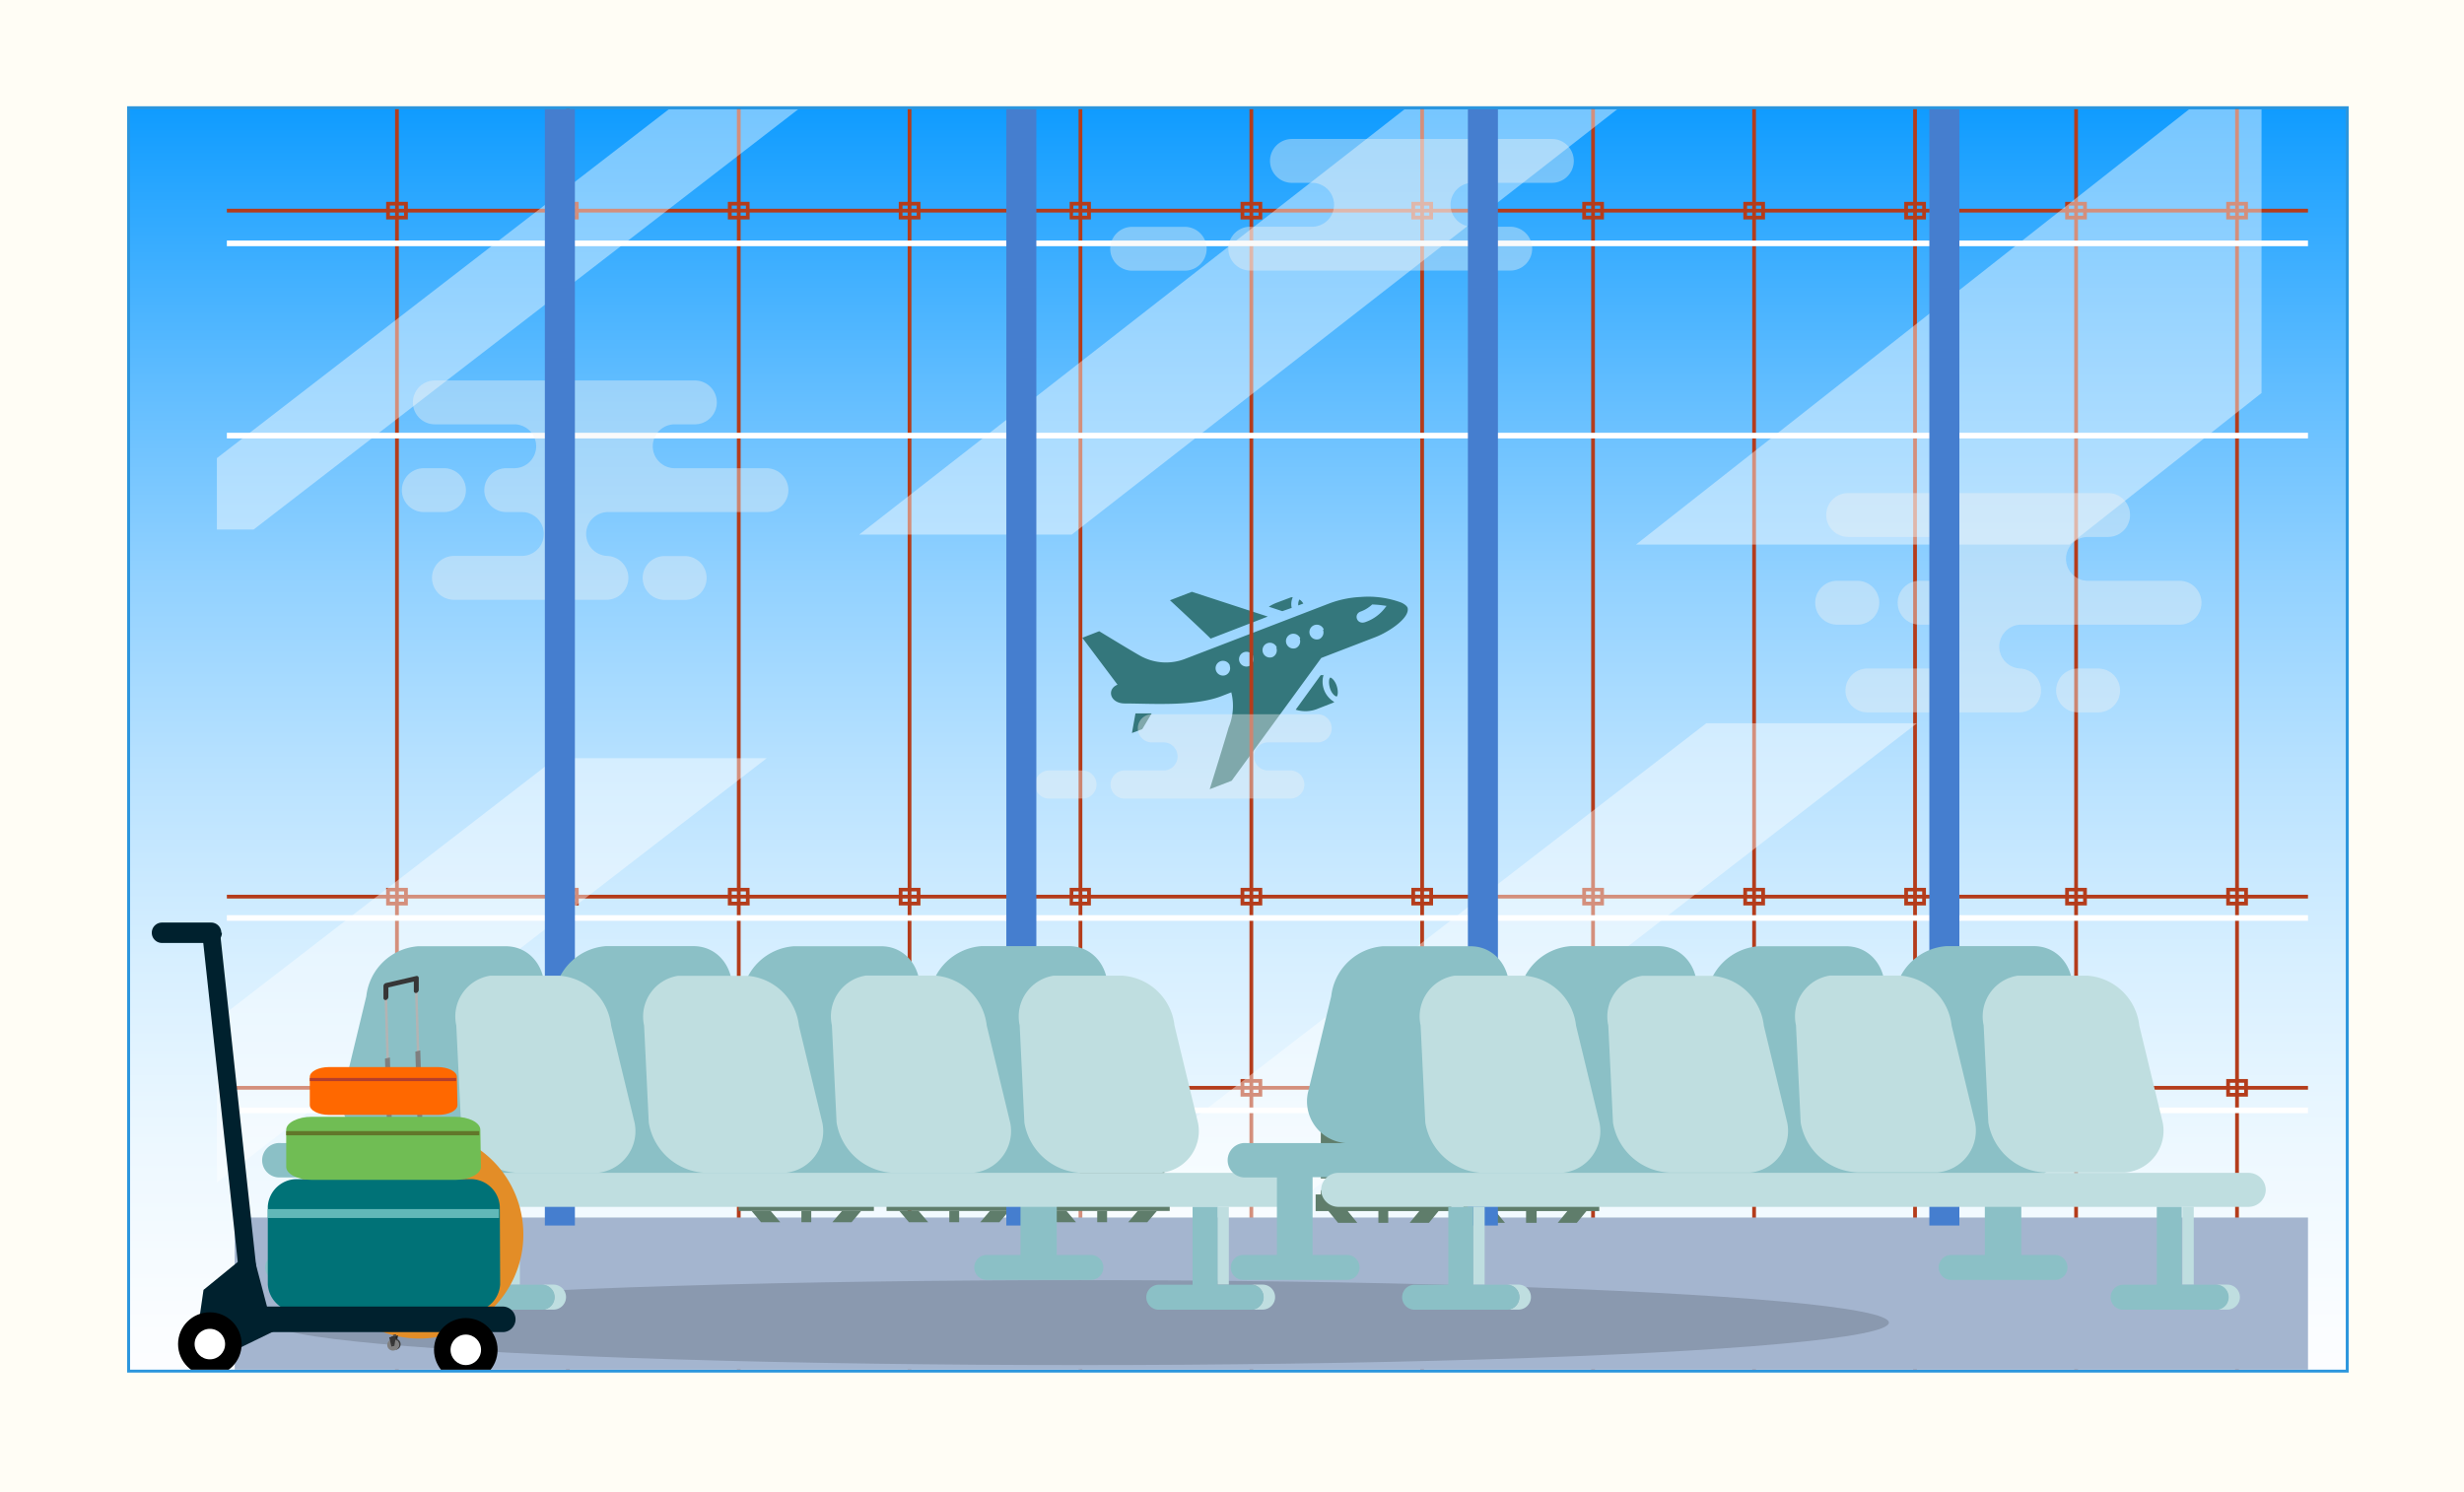 <svg xmlns="http://www.w3.org/2000/svg" xmlns:xlink="http://www.w3.org/1999/xlink" viewBox="0 0 210.06 127.2"><defs><style>.cls-1{fill:none;}.cls-2{isolation:isolate;}.cls-3{fill:#fffdf5;}.cls-4{fill:#bbedff;stroke:#2c96dd;stroke-miterlimit:10;stroke-width:0.5px;}.cls-5{clip-path:url(#clip-path);}.cls-6{fill:url(#linear-gradient);}.cls-7{fill:#34777c;}.cls-8{fill:#b43c1b;}.cls-9{fill:#fff;}.cls-10{opacity:0.5;}.cls-11{opacity:0.85;mix-blend-mode:overlay;}.cls-12{fill:#a4b5cf;}.cls-13{fill:#5f7d6b;}.cls-14{opacity:0.4;}.cls-15{fill:#f1f2f2;}.cls-16{fill:#457ecf;}.cls-17{opacity:0.16;}.cls-18{fill:#8bc0c6;}.cls-19{fill:#bfdee0;}.cls-20{fill:#f6c785;}.cls-21{fill:#e38d27;}.cls-22{fill:#222;}.cls-23{fill:#414242;}.cls-24{fill:#7f7f7f;}.cls-25{fill:#363636;}.cls-26{fill:#b3b3b3;}.cls-27{fill:#ff6800;}.cls-28{fill:#b63e2a;}.cls-29{fill:#007277;}.cls-30{fill:#61b8b8;}.cls-31{fill:#70bd54;}.cls-32{fill:#61772a;}.cls-33{fill:#00212e;}</style><clipPath id="clip-path"><rect class="cls-1" x="11.09" y="9.31" width="188.89" height="107.47"/></clipPath><linearGradient id="linear-gradient" x1="106.11" y1="4.97" x2="106.11" y2="127.16" gradientUnits="userSpaceOnUse"><stop offset="0" stop-color="#0095ff"/><stop offset="0.09" stop-color="#28a6ff"/><stop offset="0.23" stop-color="#61bdff"/><stop offset="0.36" stop-color="#91d1ff"/><stop offset="0.5" stop-color="#b9e2ff"/><stop offset="0.63" stop-color="#d7efff"/><stop offset="0.76" stop-color="#edf8ff"/><stop offset="0.89" stop-color="#fbfdff"/><stop offset="1" stop-color="#fff"/></linearGradient></defs><title>1</title><g class="cls-2"><g id="Layer_1" data-name="Layer 1"><rect id="_Rectangle_" data-name="&lt;Rectangle&gt;" class="cls-3" width="210.06" height="127.2"/><rect class="cls-4" x="11.09" y="9.31" width="188.89" height="107.47"/><rect class="cls-1" x="11.09" y="10.31" width="188.89" height="106.47"/><g class="cls-5"><rect class="cls-6" x="9.36" y="4.97" width="193.5" height="122.19"/><path class="cls-7" d="M96.8,60.83l1.38,0-.8,1.34-.88.33Zm13.32-9a1.4,1.4,0,0,1,.09-.9.39.39,0,0,0-.15,0l-1.22.46a3.63,3.63,0,0,0-.67.34l1.15.38Zm.63-.66s-.1.19-.07.45l.43-.16C110.95,51.2,110.79,51.11,110.75,51.13Zm2.64,6.64c-.07,0-.16.38,0,.89s.5.71.57.68.16-.38,0-.89S113.46,57.74,113.39,57.77Zm-.54-.24a.4.4,0,0,0-.15,0l-.11,0-2.13,2.94a2.75,2.75,0,0,0,1.95-.11l1.21-.47a.39.39,0,0,0,.13-.08,2,2,0,0,1-.9-2.35Zm-4.77-5-6.47-2.11-1.87.72s2.85,2.64,3.47,3.27ZM120,51.82c.22.87-1.63,2.07-2.71,2.49l-4.65,1.79L105,66.57l-1.87.72s1.37-4.39,1.61-5.26a4.77,4.77,0,0,0,.23-3l-.85.33c-2.33.9-6.09.62-8.22.62-1.29,0-1.57-1.23-.63-1.6h0l-3-4,1.44-.56s2.6,1.59,3.47,2.08a4.51,4.51,0,0,0,3.87.27l12.25-4.71A8.78,8.78,0,0,1,116,50.9a8.08,8.08,0,0,1,3.49.49C119.79,51.54,119.94,51.68,120,51.82Zm-15.15,4.93a.63.63,0,1,0-.36.81A.63.63,0,0,0,104.83,56.76Zm2-.77a.63.63,0,1,0-.36.81A.63.63,0,0,0,106.82,56Zm2-.77a.63.63,0,1,0-.36.81A.63.63,0,0,0,108.81,55.23Zm2-.77a.63.63,0,1,0-.36.81A.63.63,0,0,0,110.8,54.46Zm2-.77a.63.63,0,1,0-.36.81A.63.63,0,0,0,112.79,53.7Zm5.38-2a8.37,8.37,0,0,0-1.25-.13,2.87,2.87,0,0,1-1,.61c-.61.23-.31,1.15.42.89A3.57,3.57,0,0,0,118.17,51.7Z"/><g id="_Group_" data-name="&lt;Group&gt;"><g id="_Group_2" data-name="&lt;Group&gt;"><g id="_Group_3" data-name="&lt;Group&gt;"><g id="_Group_4" data-name="&lt;Group&gt;"><g id="_Group_5" data-name="&lt;Group&gt;"><rect id="_Path_" data-name="&lt;Path&gt;" class="cls-8" x="33.68" y="4.89" width="0.32" height="119.87"/></g></g><g id="_Group_6" data-name="&lt;Group&gt;"><g id="_Group_7" data-name="&lt;Group&gt;"><rect id="_Path_2" data-name="&lt;Path&gt;" class="cls-8" x="48.25" y="4.89" width="0.32" height="119.87"/></g></g><g id="_Group_8" data-name="&lt;Group&gt;"><g id="_Group_9" data-name="&lt;Group&gt;"><rect id="_Path_3" data-name="&lt;Path&gt;" class="cls-8" x="62.82" y="4.89" width="0.32" height="119.87"/></g></g><g id="_Group_10" data-name="&lt;Group&gt;"><g id="_Group_11" data-name="&lt;Group&gt;"><rect id="_Path_4" data-name="&lt;Path&gt;" class="cls-8" x="77.38" y="4.89" width="0.32" height="119.87"/></g></g><g id="_Group_12" data-name="&lt;Group&gt;"><g id="_Group_13" data-name="&lt;Group&gt;"><rect id="_Path_5" data-name="&lt;Path&gt;" class="cls-8" x="91.95" y="4.89" width="0.32" height="119.87"/></g></g><g id="_Group_14" data-name="&lt;Group&gt;"><g id="_Group_15" data-name="&lt;Group&gt;"><rect id="_Path_6" data-name="&lt;Path&gt;" class="cls-8" x="106.52" y="4.89" width="0.32" height="119.87"/></g></g><g id="_Group_16" data-name="&lt;Group&gt;"><g id="_Group_17" data-name="&lt;Group&gt;"><rect id="_Path_7" data-name="&lt;Path&gt;" class="cls-8" x="121.08" y="4.89" width="0.32" height="119.87"/></g></g><g id="_Group_18" data-name="&lt;Group&gt;"><g id="_Group_19" data-name="&lt;Group&gt;"><rect class="cls-8" x="19.34" y="17.8" width="177.42" height="0.32"/></g></g><g id="_Group_20" data-name="&lt;Group&gt;"><g id="_Group_21" data-name="&lt;Group&gt;"><rect class="cls-8" x="19.34" y="76.29" width="177.42" height="0.32"/></g></g><g id="_Group_22" data-name="&lt;Group&gt;"><g id="_Group_23" data-name="&lt;Group&gt;"><rect class="cls-8" x="19.34" y="92.59" width="177.42" height="0.32"/></g></g><g id="_Group_24" data-name="&lt;Group&gt;"><g id="_Group_25" data-name="&lt;Group&gt;"><path class="cls-8" d="M34.77,18.71H32.92v-1.5h1.85Zm-1.53-.32h1.21v-.86H33.24Z"/></g></g><g id="_Group_26" data-name="&lt;Group&gt;"><g id="_Group_27" data-name="&lt;Group&gt;"><path class="cls-8" d="M49.34,18.71H47.48v-1.5h1.85Zm-1.53-.32H49v-.86H47.81Z"/></g></g><g id="_Group_28" data-name="&lt;Group&gt;"><g id="_Group_29" data-name="&lt;Group&gt;"><path class="cls-8" d="M63.91,18.71H62.05v-1.5h1.85Zm-1.53-.32h1.21v-.86H62.38Z"/></g></g><g id="_Group_30" data-name="&lt;Group&gt;"><g id="_Group_31" data-name="&lt;Group&gt;"><path class="cls-8" d="M78.47,18.71H76.62v-1.5h1.85Zm-1.53-.32h1.21v-.86H76.94Z"/></g></g><g id="_Group_32" data-name="&lt;Group&gt;"><g id="_Group_33" data-name="&lt;Group&gt;"><path class="cls-8" d="M93,18.71H91.19v-1.5H93Zm-1.53-.32h1.21v-.86H91.51Z"/></g></g><g id="_Group_34" data-name="&lt;Group&gt;"><g id="_Group_35" data-name="&lt;Group&gt;"><path class="cls-8" d="M107.61,18.71h-1.85v-1.5h1.85Zm-1.53-.32h1.21v-.86h-1.21Z"/></g></g><g id="_Group_36" data-name="&lt;Group&gt;"><g id="_Group_37" data-name="&lt;Group&gt;"><path class="cls-8" d="M122.17,18.71h-1.85v-1.5h1.85Zm-1.53-.32h1.21v-.86h-1.21Z"/></g></g><g id="_Group_38" data-name="&lt;Group&gt;"><g id="_Group_39" data-name="&lt;Group&gt;"><path class="cls-8" d="M34.77,77.2H32.92V75.7h1.85Zm-1.53-.32h1.21V76H33.24Z"/></g></g><g id="_Group_40" data-name="&lt;Group&gt;"><g id="_Group_41" data-name="&lt;Group&gt;"><path class="cls-8" d="M49.34,77.2H47.48V75.7h1.85Zm-1.53-.32H49V76H47.81Z"/></g></g><g id="_Group_42" data-name="&lt;Group&gt;"><g id="_Group_43" data-name="&lt;Group&gt;"><path class="cls-8" d="M63.91,77.2H62.05V75.7h1.85Zm-1.53-.32h1.21V76H62.38Z"/></g></g><g id="_Group_44" data-name="&lt;Group&gt;"><g id="_Group_45" data-name="&lt;Group&gt;"><path class="cls-8" d="M78.47,77.2H76.62V75.7h1.85Zm-1.53-.32h1.21V76H76.94Z"/></g></g><g id="_Group_46" data-name="&lt;Group&gt;"><g id="_Group_47" data-name="&lt;Group&gt;"><path class="cls-8" d="M93,77.2H91.19V75.7H93Zm-1.53-.32h1.21V76H91.51Z"/></g></g><g id="_Group_48" data-name="&lt;Group&gt;"><g id="_Group_49" data-name="&lt;Group&gt;"><path class="cls-8" d="M107.61,77.2h-1.85V75.7h1.85Zm-1.53-.32h1.21V76h-1.21Z"/></g></g><g id="_Group_50" data-name="&lt;Group&gt;"><g id="_Group_51" data-name="&lt;Group&gt;"><path class="cls-8" d="M122.17,77.2h-1.85V75.7h1.85Zm-1.53-.32h1.21V76h-1.21Z"/></g></g><g id="_Group_52" data-name="&lt;Group&gt;"><g id="_Group_53" data-name="&lt;Group&gt;"><path class="cls-8" d="M34.77,93.5H32.92V92h1.85Zm-1.53-.32h1.21v-.86H33.24Z"/></g></g><g id="_Group_54" data-name="&lt;Group&gt;"><g id="_Group_55" data-name="&lt;Group&gt;"><path class="cls-8" d="M49.34,93.5H47.48V92h1.85Zm-1.53-.32H49v-.86H47.81Z"/></g></g><g id="_Group_56" data-name="&lt;Group&gt;"><g id="_Group_57" data-name="&lt;Group&gt;"><path class="cls-8" d="M63.91,93.5H62.05V92h1.85Zm-1.53-.32h1.21v-.86H62.38Z"/></g></g><g id="_Group_58" data-name="&lt;Group&gt;"><g id="_Group_59" data-name="&lt;Group&gt;"><path class="cls-8" d="M78.47,93.5H76.62V92h1.85Zm-1.53-.32h1.21v-.86H76.94Z"/></g></g><g id="_Group_60" data-name="&lt;Group&gt;"><g id="_Group_61" data-name="&lt;Group&gt;"><path class="cls-8" d="M93,93.5H91.19V92H93Zm-1.53-.32h1.21v-.86H91.51Z"/></g></g><g id="_Group_62" data-name="&lt;Group&gt;"><g id="_Group_63" data-name="&lt;Group&gt;"><path class="cls-8" d="M107.61,93.5h-1.85V92h1.85Zm-1.53-.32h1.21v-.86h-1.21Z"/></g></g><g id="_Group_64" data-name="&lt;Group&gt;"><g id="_Group_65" data-name="&lt;Group&gt;"><path class="cls-8" d="M122.17,93.5h-1.85V92h1.85Zm-1.53-.32h1.21v-.86h-1.21Z"/></g></g><g id="_Group_66" data-name="&lt;Group&gt;"><g id="_Group_67" data-name="&lt;Group&gt;"><rect id="_Path_8" data-name="&lt;Path&gt;" class="cls-8" x="135.65" y="4.89" width="0.32" height="119.87"/></g></g><g id="_Group_68" data-name="&lt;Group&gt;"><g id="_Group_69" data-name="&lt;Group&gt;"><path class="cls-8" d="M136.74,18.71h-1.85v-1.5h1.85Zm-1.53-.32h1.21v-.86h-1.21Z"/></g></g><g id="_Group_70" data-name="&lt;Group&gt;"><g id="_Group_71" data-name="&lt;Group&gt;"><path class="cls-8" d="M136.74,77.2h-1.85V75.7h1.85Zm-1.53-.32h1.21V76h-1.21Z"/></g></g><g id="_Group_72" data-name="&lt;Group&gt;"><g id="_Group_73" data-name="&lt;Group&gt;"><path class="cls-8" d="M136.74,93.5h-1.85V92h1.85Zm-1.53-.32h1.21v-.86h-1.21Z"/></g></g><g id="_Group_74" data-name="&lt;Group&gt;"><g id="_Group_75" data-name="&lt;Group&gt;"><rect id="_Path_9" data-name="&lt;Path&gt;" class="cls-8" x="149.38" y="4.89" width="0.32" height="119.87"/></g></g><g id="_Group_76" data-name="&lt;Group&gt;"><g id="_Group_77" data-name="&lt;Group&gt;"><path class="cls-8" d="M150.47,18.71h-1.85v-1.5h1.85Zm-1.53-.32h1.21v-.86h-1.21Z"/></g></g><g id="_Group_78" data-name="&lt;Group&gt;"><g id="_Group_79" data-name="&lt;Group&gt;"><path class="cls-8" d="M150.47,77.2h-1.85V75.7h1.85Zm-1.53-.32h1.21V76h-1.21Z"/></g></g><g id="_Group_80" data-name="&lt;Group&gt;"><g id="_Group_81" data-name="&lt;Group&gt;"><path class="cls-8" d="M150.47,93.5h-1.85V92h1.85Zm-1.53-.32h1.21v-.86h-1.21Z"/></g></g><g id="_Group_82" data-name="&lt;Group&gt;"><g id="_Group_83" data-name="&lt;Group&gt;"><rect id="_Path_10" data-name="&lt;Path&gt;" class="cls-8" x="163.1" y="4.89" width="0.32" height="119.87"/></g></g><g id="_Group_84" data-name="&lt;Group&gt;"><g id="_Group_85" data-name="&lt;Group&gt;"><path class="cls-8" d="M164.19,18.71h-1.85v-1.5h1.85Zm-1.53-.32h1.21v-.86h-1.21Z"/></g></g><g id="_Group_86" data-name="&lt;Group&gt;"><g id="_Group_87" data-name="&lt;Group&gt;"><path class="cls-8" d="M164.19,77.2h-1.85V75.7h1.85Zm-1.53-.32h1.21V76h-1.21Z"/></g></g><g id="_Group_88" data-name="&lt;Group&gt;"><g id="_Group_89" data-name="&lt;Group&gt;"><path class="cls-8" d="M164.19,93.5h-1.85V92h1.85Zm-1.53-.32h1.21v-.86h-1.21Z"/></g></g><g id="_Group_90" data-name="&lt;Group&gt;"><g id="_Group_91" data-name="&lt;Group&gt;"><rect id="_Path_11" data-name="&lt;Path&gt;" class="cls-8" x="176.83" y="4.89" width="0.32" height="119.87"/></g></g><g id="_Group_92" data-name="&lt;Group&gt;"><g id="_Group_93" data-name="&lt;Group&gt;"><path class="cls-8" d="M177.91,18.71h-1.85v-1.5h1.85Zm-1.53-.32h1.21v-.86h-1.21Z"/></g></g><g id="_Group_94" data-name="&lt;Group&gt;"><g id="_Group_95" data-name="&lt;Group&gt;"><path class="cls-8" d="M177.91,77.2h-1.85V75.7h1.85Zm-1.53-.32h1.21V76h-1.21Z"/></g></g><g id="_Group_96" data-name="&lt;Group&gt;"><g id="_Group_97" data-name="&lt;Group&gt;"><path class="cls-8" d="M177.91,93.5h-1.85V92h1.85Zm-1.53-.32h1.21v-.86h-1.21Z"/></g></g><g id="_Group_98" data-name="&lt;Group&gt;"><g id="_Group_99" data-name="&lt;Group&gt;"><rect id="_Path_12" data-name="&lt;Path&gt;" class="cls-8" x="190.55" y="4.89" width="0.32" height="119.87"/></g></g><g id="_Group_100" data-name="&lt;Group&gt;"><g id="_Group_101" data-name="&lt;Group&gt;"><path class="cls-8" d="M191.64,18.71h-1.85v-1.5h1.85Zm-1.53-.32h1.21v-.86h-1.21Z"/></g></g><g id="_Group_102" data-name="&lt;Group&gt;"><g id="_Group_103" data-name="&lt;Group&gt;"><path class="cls-8" d="M191.64,77.2h-1.85V75.7h1.85Zm-1.53-.32h1.21V76h-1.21Z"/></g></g><g id="_Group_104" data-name="&lt;Group&gt;"><g id="_Group_105" data-name="&lt;Group&gt;"><path class="cls-8" d="M191.64,93.5h-1.85V92h1.85Zm-1.53-.32h1.21v-.86h-1.21Z"/></g></g></g><g id="_Group_106" data-name="&lt;Group&gt;"><g id="_Group_107" data-name="&lt;Group&gt;"><rect id="_Path_13" data-name="&lt;Path&gt;" class="cls-9" x="19.34" y="78.03" width="177.42" height="0.48"/></g><g id="_Group_108" data-name="&lt;Group&gt;"><rect id="_Path_14" data-name="&lt;Path&gt;" class="cls-9" x="19.34" y="94.43" width="177.42" height="0.48"/></g><g id="_Group_109" data-name="&lt;Group&gt;"><rect id="_Path_15" data-name="&lt;Path&gt;" class="cls-9" x="19.34" y="20.51" width="177.42" height="0.48"/></g><g id="_Group_110" data-name="&lt;Group&gt;"><rect id="_Path_16" data-name="&lt;Path&gt;" class="cls-9" x="19.34" y="36.9" width="177.42" height="0.48"/></g></g></g></g><g id="_Group_111" data-name="&lt;Group&gt;" class="cls-10"><g id="_Group_112" data-name="&lt;Group&gt;" class="cls-11"><polygon id="_Path_17" data-name="&lt;Path&gt;" class="cls-9" points="87.65 120.16 69.68 120.16 145.46 61.67 163.42 61.67 87.65 120.16"/></g><g id="_Group_113" data-name="&lt;Group&gt;" class="cls-11"><polygon id="_Path_18" data-name="&lt;Path&gt;" class="cls-9" points="91.37 45.58 73.25 45.58 127.61 3.18 145.74 3.18 91.37 45.58"/></g><g id="_Group_114" data-name="&lt;Group&gt;" class="cls-11"><polygon id="_Path_19" data-name="&lt;Path&gt;" class="cls-9" points="192.8 4.46 192.8 33.51 176.43 46.43 139.47 46.43 192.8 4.46"/></g><g id="_Group_115" data-name="&lt;Group&gt;" class="cls-11"><polygon id="_Path_20" data-name="&lt;Path&gt;" class="cls-9" points="76 3.18 21.62 45.15 18.49 45.15 18.49 39.06 64.97 3.18 76 3.18"/></g><g id="_Group_116" data-name="&lt;Group&gt;" class="cls-11"><polygon id="_Path_21" data-name="&lt;Path&gt;" class="cls-9" points="65.36 64.65 18.49 100.83 18.49 86.96 47.39 64.65 65.36 64.65"/></g></g><rect class="cls-12" x="20.01" y="103.81" width="176.75" height="23.67"/><g id="_Group_117" data-name="&lt;Group&gt;"><g id="_Group_118" data-name="&lt;Group&gt;"><g id="_Group_119" data-name="&lt;Group&gt;"><path class="cls-13" d="M63.82,93.13h9.85a.41.41,0,0,1,.41.41v7a0,0,0,0,1,0,0H63.41a0,0,0,0,1,0,0v-7A.41.41,0,0,1,63.82,93.13Z"/></g><g id="_Group_120" data-name="&lt;Group&gt;"><g id="_Group_121" data-name="&lt;Group&gt;"><rect class="cls-13" x="64.07" y="100.51" width="1.64" height="0.96"/></g><g id="_Group_122" data-name="&lt;Group&gt;"><rect class="cls-13" x="68.32" y="100.51" width="0.84" height="0.96"/></g><g id="_Group_123" data-name="&lt;Group&gt;"><rect class="cls-13" x="71.78" y="100.51" width="1.63" height="0.96"/></g></g><g id="_Group_124" data-name="&lt;Group&gt;"><g id="_Group_125" data-name="&lt;Group&gt;"><polygon class="cls-13" points="66.52 104.21 64.88 104.21 64.07 103.25 65.7 103.25 66.52 104.21"/></g><g id="_Group_126" data-name="&lt;Group&gt;"><polygon class="cls-13" points="70.96 104.21 72.6 104.21 73.41 103.25 71.78 103.25 70.96 104.21"/></g><g id="_Group_127" data-name="&lt;Group&gt;"><rect class="cls-13" x="68.32" y="103.25" width="0.84" height="0.96"/></g></g><g id="_Group_128" data-name="&lt;Group&gt;"><rect class="cls-13" x="63.41" y="101.47" width="10.66" height="0.71"/></g><g id="_Group_129" data-name="&lt;Group&gt;"><rect class="cls-13" x="62.97" y="101.83" width="11.53" height="1.42"/></g></g><g id="_Group_130" data-name="&lt;Group&gt;"><g id="_Group_131" data-name="&lt;Group&gt;"><path class="cls-13" d="M76.43,93.13h9.85a.41.41,0,0,1,.41.41v7a0,0,0,0,1,0,0H76a0,0,0,0,1,0,0v-7A.41.41,0,0,1,76.43,93.13Z"/></g><g id="_Group_132" data-name="&lt;Group&gt;"><g id="_Group_133" data-name="&lt;Group&gt;"><rect class="cls-13" x="76.67" y="100.51" width="1.63" height="0.96"/></g><g id="_Group_134" data-name="&lt;Group&gt;"><rect class="cls-13" x="80.93" y="100.51" width="0.84" height="0.96"/></g><g id="_Group_135" data-name="&lt;Group&gt;"><rect class="cls-13" x="84.39" y="100.51" width="1.63" height="0.96"/></g></g><g id="_Group_136" data-name="&lt;Group&gt;"><g id="_Group_137" data-name="&lt;Group&gt;"><polygon class="cls-13" points="79.13 104.21 77.49 104.21 76.67 103.25 78.31 103.25 79.13 104.21"/></g><g id="_Group_138" data-name="&lt;Group&gt;"><polygon class="cls-13" points="83.57 104.21 85.2 104.21 86.02 103.25 84.39 103.25 83.57 104.21"/></g><g id="_Group_139" data-name="&lt;Group&gt;"><rect class="cls-13" x="80.93" y="103.25" width="0.84" height="0.96"/></g></g><g id="_Group_140" data-name="&lt;Group&gt;"><rect class="cls-13" x="76.02" y="101.47" width="10.66" height="0.71"/></g><g id="_Group_141" data-name="&lt;Group&gt;"><rect class="cls-13" x="75.58" y="101.83" width="11.53" height="1.42"/></g></g><g id="_Group_142" data-name="&lt;Group&gt;"><g id="_Group_143" data-name="&lt;Group&gt;"><path class="cls-13" d="M89,93.13h9.85a.41.41,0,0,1,.41.41v7a0,0,0,0,1,0,0H88.62a0,0,0,0,1,0,0v-7A.41.41,0,0,1,89,93.13Z"/></g><g id="_Group_144" data-name="&lt;Group&gt;"><g id="_Group_145" data-name="&lt;Group&gt;"><rect class="cls-13" x="89.28" y="100.51" width="1.63" height="0.96"/></g><g id="_Group_146" data-name="&lt;Group&gt;"><rect class="cls-13" x="93.54" y="100.51" width="0.84" height="0.96"/></g><g id="_Group_147" data-name="&lt;Group&gt;"><rect class="cls-13" x="96.99" y="100.51" width="1.64" height="0.96"/></g></g><g id="_Group_148" data-name="&lt;Group&gt;"><g id="_Group_149" data-name="&lt;Group&gt;"><polygon class="cls-13" points="91.73 104.21 90.1 104.21 89.28 103.25 90.92 103.25 91.73 104.21"/></g><g id="_Group_150" data-name="&lt;Group&gt;"><polygon class="cls-13" points="96.18 104.21 97.81 104.21 98.63 103.25 96.99 103.25 96.18 104.21"/></g><g id="_Group_151" data-name="&lt;Group&gt;"><rect class="cls-13" x="93.54" y="103.25" width="0.84" height="0.96"/></g></g><g id="_Group_152" data-name="&lt;Group&gt;"><rect class="cls-13" x="88.62" y="101.47" width="10.66" height="0.71"/></g><g id="_Group_153" data-name="&lt;Group&gt;"><rect class="cls-13" x="88.19" y="101.83" width="11.53" height="1.42"/></g></g></g><g id="_Group_154" data-name="&lt;Group&gt;"><path id="_Compound_Path_" data-name="&lt;Compound Path&gt;" class="cls-13" d="M123.26,101.47h-.66v-1h.66V94a.9.9,0,0,0-.9-.9H113.5a.9.9,0,0,0-.9.9v6.48h.66v1h-.66v.36h-.44v1.42h1.09l.82,1h1.64l-.82-1h2.62v1h.84v-1H121l-.82,1h1.64l.82-1h1.09v-1.42h-.44Zm-2.29-1v1h-2.62v-1Zm-6.08,0h2.62v1h-2.62Z"/><path id="_Compound_Path_2" data-name="&lt;Compound Path&gt;" class="cls-13" d="M135.87,101.83v-.36h-.66v-1h.66V94a.9.9,0,0,0-.9-.9H126.1a.9.9,0,0,0-.9.9v6.48h.66v1h-.66v.36h-.44v1.42h1.09l.82,1h1.63l-.82-1h2.62v1H131v-1h2.62l-.82,1h1.63l.82-1h1.09v-1.42Zm-2.29-1.32v1H131v-1Zm-6.08,0h2.62v1H127.5Z"/></g><g class="cls-14"><g id="_Group_155" data-name="&lt;Group&gt;"><path id="_Path_22" data-name="&lt;Path&gt;" class="cls-15" d="M58.37,47.41H56.66a1.87,1.87,0,0,0-1.87,1.87h0a1.87,1.87,0,0,0,1.87,1.87h1.71a1.87,1.87,0,0,0,1.87-1.87h0A1.87,1.87,0,0,0,58.37,47.41Z"/><path id="_Path_23" data-name="&lt;Path&gt;" class="cls-15" d="M65.32,39.92h-7.8a1.87,1.87,0,1,1,0-3.74h1.72a1.87,1.87,0,0,0,0-3.74H37.07a1.87,1.87,0,0,0,0,3.74h6.77a1.87,1.87,0,1,1,0,3.74h-.68a1.87,1.87,0,1,0,0,3.74h1.33a1.87,1.87,0,0,1,0,3.74H38.7a1.87,1.87,0,0,0-1.87,1.87h0a1.87,1.87,0,0,0,1.87,1.87h13a1.87,1.87,0,0,0,1.87-1.87h0a1.87,1.87,0,0,0-1.87-1.87h.14a1.87,1.87,0,0,1,0-3.74h13.5a1.87,1.87,0,1,0,0-3.74Z"/><path id="_Path_24" data-name="&lt;Path&gt;" class="cls-15" d="M39.72,41.79a1.87,1.87,0,0,0-1.87-1.87H36.13a1.87,1.87,0,0,0,0,3.74h1.72A1.87,1.87,0,0,0,39.72,41.79Z"/></g><g id="_Group_156" data-name="&lt;Group&gt;"><path id="_Path_25" data-name="&lt;Path&gt;" class="cls-15" d="M178.87,57h-1.71a1.87,1.87,0,0,0-1.87,1.87h0a1.87,1.87,0,0,0,1.87,1.87h1.71a1.87,1.87,0,0,0,1.87-1.87h0A1.87,1.87,0,0,0,178.87,57Z"/><path id="_Path_26" data-name="&lt;Path&gt;" class="cls-15" d="M185.81,49.52H178a1.87,1.87,0,1,1,0-3.74h1.72a1.87,1.87,0,0,0,0-3.74H157.56a1.87,1.87,0,1,0,0,3.74h6.77a1.87,1.87,0,0,1,0,3.74h-.68a1.87,1.87,0,1,0,0,3.74H165A1.87,1.87,0,0,1,165,57H159.2a1.87,1.87,0,0,0-1.87,1.87h0a1.87,1.87,0,0,0,1.87,1.87h13A1.87,1.87,0,0,0,174,58.88h0A1.87,1.87,0,0,0,172.17,57h.14a1.87,1.87,0,0,1,0-3.74h13.5a1.87,1.87,0,1,0,0-3.74Z"/><path id="_Path_27" data-name="&lt;Path&gt;" class="cls-15" d="M160.21,51.39a1.87,1.87,0,0,0-1.87-1.87h-1.72a1.87,1.87,0,1,0,0,3.74h1.72A1.87,1.87,0,0,0,160.21,51.39Z"/></g><g id="_Group_157" data-name="&lt;Group&gt;"><path id="_Path_28" data-name="&lt;Path&gt;" class="cls-15" d="M132.3,11.85H110.14a1.87,1.87,0,0,0-1.87,1.87h0a1.87,1.87,0,0,0,1.87,1.87h1.72a1.87,1.87,0,0,1,0,3.74h-5.27a1.87,1.87,0,0,0-1.87,1.87h0a1.87,1.87,0,0,0,1.87,1.87h22.16a1.87,1.87,0,0,0,1.87-1.87h0a1.87,1.87,0,0,0-1.87-1.87h-3.22a1.87,1.87,0,0,1,0-3.74h6.77a1.87,1.87,0,0,0,1.87-1.87h0A1.87,1.87,0,0,0,132.3,11.85Z"/><path id="_Path_29" data-name="&lt;Path&gt;" class="cls-15" d="M101,19.34H96.52a1.87,1.87,0,0,0-1.87,1.87h0a1.87,1.87,0,0,0,1.87,1.87H101a1.87,1.87,0,0,0,1.87-1.87h0A1.87,1.87,0,0,0,101,19.34Z"/></g><g id="_Group_158" data-name="&lt;Group&gt;"><path id="_Path_30" data-name="&lt;Path&gt;" class="cls-15" d="M112.32,60.9H98.15A1.2,1.2,0,0,0,97,62.1h0a1.2,1.2,0,0,0,1.2,1.2h1.1a1.2,1.2,0,0,1,0,2.39H95.88a1.2,1.2,0,0,0-1.2,1.2h0a1.2,1.2,0,0,0,1.2,1.2H110a1.2,1.2,0,0,0,1.2-1.2h0a1.2,1.2,0,0,0-1.2-1.2H108a1.2,1.2,0,0,1,0-2.39h4.33a1.2,1.2,0,0,0,1.2-1.2h0A1.2,1.2,0,0,0,112.32,60.9Z"/><path id="_Path_31" data-name="&lt;Path&gt;" class="cls-15" d="M92.29,65.69H89.44a1.2,1.2,0,0,0-1.2,1.2h0a1.2,1.2,0,0,0,1.2,1.2h2.84a1.2,1.2,0,0,0,1.2-1.2h0A1.2,1.2,0,0,0,92.29,65.69Z"/></g></g><rect class="cls-16" x="46.45" y="4.97" width="2.56" height="99.52"/><rect class="cls-16" x="85.79" y="4.97" width="2.56" height="99.52"/><rect class="cls-16" x="125.14" y="4.97" width="2.56" height="99.52"/><rect class="cls-16" x="164.48" y="4.97" width="2.56" height="99.52"/><ellipse class="cls-17" cx="92.08" cy="112.77" rx="68.95" ry="3.62"/><path class="cls-18" d="M94,93.21l.4-8.28c.31-2.35-1.15-4.26-3.27-4.26H83.66a4.8,4.8,0,0,0-4.41,4.26l-1.07,4.31.21-4.3c.31-2.35-1.15-4.26-3.27-4.26H67.66a4.8,4.8,0,0,0-4.41,4.26l-1.07,4.32.21-4.33c.31-2.35-1.15-4.26-3.27-4.26H51.65a4.8,4.8,0,0,0-4.41,4.26l-1.07,4.31.21-4.3c.31-2.35-1.15-4.26-3.27-4.26H35.64a4.8,4.8,0,0,0-4.41,4.26l-2,8.28a3.57,3.57,0,0,0,3.2,4.24H23.94a1.47,1.47,0,1,0,0,2.93h2.61V107H23.67a1.06,1.06,0,1,0,0,2.13h8.85a1.06,1.06,0,1,0,0-2.13H29.65v-6.63H55.8l.16,0H87V107H84.12a1.06,1.06,0,1,0,0,2.13H93A1.06,1.06,0,1,0,93,107H90.09v-6.64H91a1.47,1.47,0,1,0,0-2.93H89.55A5.14,5.14,0,0,0,94,93.21ZM41.6,97.44A5.16,5.16,0,0,0,45.32,95a3.51,3.51,0,0,0,3.07,2.45Zm17.57,0-.16,0H57.53A5.15,5.15,0,0,0,61.32,95a3.51,3.51,0,0,0,3.07,2.47Zm14.44,0A5.16,5.16,0,0,0,77.34,95a3.51,3.51,0,0,0,3.07,2.45Z"/><path class="cls-18" d="M87.28,95.71l-.4-8.28a3.52,3.52,0,0,1,2.89-4.24H88.2c-2.12,0-3.59,1.91-3.27,4.26l.4,8.28A5.11,5.11,0,0,0,90.22,100H98.5l.43,0H92.17A5.11,5.11,0,0,1,87.28,95.71Z"/><path class="cls-19" d="M102.13,95.73l-2-8.28a4.8,4.8,0,0,0-4.41-4.26h-5.9a3.52,3.52,0,0,0-2.89,4.24l.4,8.28A5.11,5.11,0,0,0,92.17,100h6.76A3.57,3.57,0,0,0,102.13,95.73Z"/><path class="cls-18" d="M71.28,95.7l-.4-8.28a3.52,3.52,0,0,1,2.89-4.24H72.19c-2.12,0-3.59,1.91-3.27,4.26l.4,8.28A5.11,5.11,0,0,0,74.21,100h8.28l.43,0H76.16A5.11,5.11,0,0,1,71.28,95.7Z"/><path class="cls-19" d="M86.12,95.72l-2-8.28a4.8,4.8,0,0,0-4.41-4.26h-5.9a3.52,3.52,0,0,0-2.89,4.24l.4,8.28A5.11,5.11,0,0,0,76.16,100h6.76A3.57,3.57,0,0,0,86.12,95.72Z"/><path class="cls-18" d="M55.27,95.71l-.4-8.28a3.52,3.52,0,0,1,2.89-4.24H56.19c-2.12,0-3.59,1.91-3.27,4.26l.4,8.28A5.11,5.11,0,0,0,58.2,100h8.28l.43,0H60.16A5.11,5.11,0,0,1,55.27,95.71Z"/><path class="cls-19" d="M70.11,95.74l-2-8.28a4.8,4.8,0,0,0-4.41-4.26h-5.9a3.52,3.52,0,0,0-2.89,4.24l.4,8.28A5.11,5.11,0,0,0,60.16,100h6.76A3.57,3.57,0,0,0,70.11,95.74Z"/><path class="cls-18" d="M39.26,95.7l-.4-8.28a3.52,3.52,0,0,1,2.89-4.24H40.18c-2.12,0-3.59,1.91-3.27,4.26l.4,8.28A5.11,5.11,0,0,0,42.2,100h8.28l.43,0H44.15A5.11,5.11,0,0,1,39.26,95.7Z"/><path class="cls-19" d="M54.1,95.73l-2-8.28a4.8,4.8,0,0,0-4.41-4.26h-5.9a3.52,3.52,0,0,0-2.89,4.24l.4,8.28A5.11,5.11,0,0,0,44.15,100h6.76A3.57,3.57,0,0,0,54.1,95.73Z"/><path class="cls-19" d="M110.9,101.43a1.47,1.47,0,0,1-1.47,1.47H31.85a1.47,1.47,0,0,1-1.47-1.47h0A1.47,1.47,0,0,1,31.85,100h77.59a1.47,1.47,0,0,1,1.47,1.47Z"/><rect class="cls-19" x="43.35" y="102.89" width="0.97" height="6.64"/><path class="cls-19" d="M47.19,109.53h-1a1.06,1.06,0,1,1,0,2.13h1a1.06,1.06,0,1,0,0-2.13Z"/><path class="cls-18" d="M47.29,110.6a1.06,1.06,0,0,0-1.06-1.06H43.35v-6.64H41.22v6.64H38.34a1.06,1.06,0,1,0,0,2.13h7.88A1.06,1.06,0,0,0,47.29,110.6Z"/><rect class="cls-19" x="103.79" y="102.89" width="0.97" height="6.64"/><path class="cls-19" d="M107.64,109.53h-1a1.06,1.06,0,1,1,0,2.13h1a1.06,1.06,0,1,0,0-2.13Z"/><path class="cls-18" d="M107.73,110.6a1.06,1.06,0,0,0-1.06-1.06h-2.87v-6.64h-2.13v6.64H98.79a1.06,1.06,0,1,0,0,2.13h7.88A1.06,1.06,0,0,0,107.73,110.6Z"/><path class="cls-18" d="M176.26,93.21l.4-8.28c.31-2.35-1.15-4.26-3.27-4.26h-7.47a4.8,4.8,0,0,0-4.41,4.26l-1.07,4.31.21-4.3c.31-2.35-1.15-4.26-3.27-4.26h-7.47a4.8,4.8,0,0,0-4.41,4.26l-1.07,4.32.21-4.33c.31-2.35-1.15-4.26-3.27-4.26H133.9a4.8,4.8,0,0,0-4.41,4.26l-1.07,4.31.21-4.3c.31-2.35-1.15-4.26-3.27-4.26H117.9a4.8,4.8,0,0,0-4.41,4.26l-2,8.28a3.57,3.57,0,0,0,3.2,4.24h-8.44a1.47,1.47,0,1,0,0,2.93h2.61V107h-2.87a1.06,1.06,0,1,0,0,2.13h8.85a1.06,1.06,0,1,0,0-2.13H111.9v-6.63h26.15l.16,0h31V107h-2.87a1.06,1.06,0,1,0,0,2.13h8.85a1.06,1.06,0,1,0,0-2.13h-2.87v-6.64h.94a1.47,1.47,0,1,0,0-2.93H171.8A5.14,5.14,0,0,0,176.26,93.21Zm-52.4,4.23A5.16,5.16,0,0,0,127.58,95a3.51,3.51,0,0,0,3.07,2.45Zm17.57,0-.16,0h-1.48A5.15,5.15,0,0,0,143.58,95a3.51,3.51,0,0,0,3.07,2.47Zm14.44,0A5.16,5.16,0,0,0,159.59,95a3.51,3.51,0,0,0,3.07,2.45Z"/><path class="cls-18" d="M169.54,95.71l-.4-8.28A3.52,3.52,0,0,1,172,83.2h-1.56c-2.12,0-3.59,1.91-3.27,4.26l.4,8.28a5.11,5.11,0,0,0,4.89,4.26h8.28l.43,0h-6.76A5.11,5.11,0,0,1,169.54,95.71Z"/><path class="cls-19" d="M184.38,95.73l-2-8.28a4.8,4.8,0,0,0-4.41-4.26H172a3.52,3.52,0,0,0-2.89,4.24l.4,8.28a5.11,5.11,0,0,0,4.89,4.26h6.76A3.57,3.57,0,0,0,184.38,95.73Z"/><path class="cls-18" d="M153.53,95.7l-.4-8.28A3.52,3.52,0,0,1,156,83.19h-1.56c-2.12,0-3.59,1.91-3.27,4.26l.4,8.28a5.11,5.11,0,0,0,4.89,4.26h8.28l.43,0h-6.76A5.11,5.11,0,0,1,153.53,95.7Z"/><path class="cls-19" d="M168.38,95.72l-2-8.28a4.8,4.8,0,0,0-4.41-4.26H156a3.52,3.52,0,0,0-2.89,4.24l.4,8.28a5.11,5.11,0,0,0,4.89,4.26h6.76A3.57,3.57,0,0,0,168.38,95.72Z"/><path class="cls-18" d="M137.52,95.71l-.4-8.28A3.52,3.52,0,0,1,140,83.2h-1.56c-2.12,0-3.59,1.91-3.27,4.26l.4,8.28a5.11,5.11,0,0,0,4.89,4.26h8.28l.43,0h-6.76A5.11,5.11,0,0,1,137.52,95.71Z"/><path class="cls-19" d="M152.37,95.74l-2-8.28a4.8,4.8,0,0,0-4.41-4.26H140a3.52,3.52,0,0,0-2.89,4.24l.4,8.28a5.11,5.11,0,0,0,4.89,4.26h6.76A3.57,3.57,0,0,0,152.37,95.74Z"/><path class="cls-18" d="M121.52,95.7l-.4-8.28A3.52,3.52,0,0,1,124,83.19h-1.56c-2.12,0-3.59,1.91-3.27,4.26l.4,8.28a5.11,5.11,0,0,0,4.89,4.26h8.28l.43,0H126.4A5.11,5.11,0,0,1,121.52,95.7Z"/><path class="cls-19" d="M136.36,95.73l-2-8.28a4.8,4.8,0,0,0-4.41-4.26H124a3.52,3.52,0,0,0-2.89,4.24l.4,8.28A5.11,5.11,0,0,0,126.4,100h6.76A3.57,3.57,0,0,0,136.36,95.73Z"/><path class="cls-19" d="M193.16,101.43a1.47,1.47,0,0,1-1.47,1.47H114.1a1.47,1.47,0,0,1-1.47-1.47h0A1.47,1.47,0,0,1,114.1,100h77.59a1.47,1.47,0,0,1,1.47,1.47Z"/><rect class="cls-19" x="125.6" y="102.89" width="0.97" height="6.64"/><path class="cls-19" d="M129.45,109.53h-1a1.06,1.06,0,1,1,0,2.13h1a1.06,1.06,0,1,0,0-2.13Z"/><path class="cls-18" d="M129.54,110.6a1.06,1.06,0,0,0-1.06-1.06H125.6v-6.64h-2.13v6.64H120.6a1.06,1.06,0,1,0,0,2.13h7.88A1.06,1.06,0,0,0,129.54,110.6Z"/><rect class="cls-19" x="186.05" y="102.89" width="0.97" height="6.64"/><path class="cls-19" d="M189.89,109.53h-1a1.06,1.06,0,1,1,0,2.13h1a1.06,1.06,0,1,0,0-2.13Z"/><path class="cls-18" d="M190,110.6a1.06,1.06,0,0,0-1.06-1.06H186v-6.64h-2.13v6.64H181a1.06,1.06,0,1,0,0,2.13h7.88A1.06,1.06,0,0,0,190,110.6Z"/><path class="cls-20" d="M27.11,107.25A8.87,8.87,0,0,1,37.76,96.62a8.87,8.87,0,1,0-6.05,16.53A8.85,8.85,0,0,1,27.11,107.25Z"/><path class="cls-21" d="M37.76,96.62a8.87,8.87,0,1,0,6.63,6.64A8.83,8.83,0,0,0,37.76,96.62Z"/><polygon class="cls-22" points="33.79 114.71 33.53 114.77 33.35 113.98 33.93 113.85 33.79 114.71"/><path class="cls-23" d="M33.48,114.18l0,0a.47.47,0,0,1,.21.91h.05a.48.48,0,1,0-.22-.93Z"/><path class="cls-24" d="M34,114.56a.47.47,0,0,0-.52-.36h-.05a.48.48,0,1,0,.22.93l0,0A.47.47,0,0,0,34,114.56Z"/><polygon class="cls-25" points="33.62 114.75 33.37 114.81 33.18 114.02 33.76 113.89 33.62 114.75"/><circle class="cls-23" cx="33.49" cy="114.67" r="0.06" transform="translate(-24.98 10.5) rotate(-13.03)"/><rect class="cls-23" x="33.5" y="113.79" width="0.26" height="0.12" transform="translate(-24.8 10.51) rotate(-13.03)"/><polygon class="cls-22" points="41.76 112.87 41.5 112.92 41.32 112.14 41.9 112 41.76 112.87"/><path class="cls-23" d="M41.45,112.34l0,0a.47.47,0,0,1,.21.91h.05a.48.48,0,1,0-.22-.93Z"/><path class="cls-24" d="M41.93,112.72a.47.47,0,0,0-.52-.36h-.05a.48.48,0,1,0,.22.93l0,0A.47.47,0,0,0,41.93,112.72Z"/><polygon class="cls-25" points="41.59 112.9 41.34 112.96 41.16 112.18 41.74 112.04 41.59 112.9"/><circle class="cls-23" cx="41.46" cy="112.83" r="0.06" transform="translate(-24.36 12.25) rotate(-13.03)"/><rect class="cls-23" x="41.47" y="111.95" width="0.26" height="0.12" transform="translate(-24.18 12.26) rotate(-13.03)"/><path class="cls-22" d="M35.76,96.52l0,1.57a.28.28,0,0,1-.2.27l.56-.13a.28.28,0,0,0,.2-.27l0-1.57Z"/><path class="cls-25" d="M35.81,98.09l0-1.57-3,.7,0,1.57A.17.17,0,0,0,33,99l2.59-.6A.28.28,0,0,0,35.81,98.09Z"/><polygon class="cls-26" points="35.99 98.27 35.78 98.32 35.36 83.55 32.98 84.1 33.4 98.87 33.19 98.92 32.76 83.93 35.56 83.28 35.99 98.27"/><polygon class="cls-24" points="33.5 98.85 33.08 98.94 32.82 90.26 33.24 90.16 33.5 98.85"/><polygon class="cls-24" points="36.09 98.25 35.67 98.34 35.41 89.66 35.83 89.56 36.09 98.25"/><path class="cls-25" d="M35.5,84.66a.17.17,0,0,1-.22-.17l0-.8-2.17.5,0,.8a.28.28,0,0,1-.2.27.17.17,0,0,1-.22-.17l0-1a.28.28,0,0,1,.2-.27l2.59-.6a.17.17,0,0,1,.22.17l0,1A.28.28,0,0,1,35.5,84.66Z"/><path class="cls-27" d="M39,94.22c0,.47-.74.84-1.65.84H28.06c-.91,0-1.65-.38-1.65-.84v-2.4c0-.46.74-.84,1.65-.84H37.3c.91,0,1.65.38,1.65.84Z"/><rect class="cls-28" x="26.41" y="91.91" width="12.48" height="0.27"/><path class="cls-29" d="M42.64,109.51A2.49,2.49,0,0,1,40,111.84H25.44a2.49,2.49,0,0,1-2.61-2.33v-6.64a2.48,2.48,0,0,1,2.61-2.33H40a2.48,2.48,0,0,1,2.61,2.33Z"/><rect class="cls-30" x="22.83" y="103.09" width="19.71" height="0.76"/><path class="cls-31" d="M41,99.49c0,.61-1,1.11-2.18,1.11H26.58c-1.21,0-2.18-.5-2.18-1.11V96.33c0-.61,1-1.11,2.18-1.11H38.77c1.21,0,2.18.5,2.18,1.11Z"/><rect class="cls-32" x="24.4" y="96.44" width="16.46" height="0.36"/><path class="cls-33" d="M18.92,79.53a.87.87,0,0,1-.87.87H13.81a.87.87,0,0,1-.87-.87h0a.87.87,0,0,1,.87-.87H18a.87.87,0,0,1,.87.87Z"/><path class="cls-33" d="M21.87,108.25a.76.76,0,0,1-.67.84h0a.76.76,0,0,1-.84-.67L17.27,79.86a.76.76,0,0,1,.67-.84h0a.76.76,0,0,1,.84.67Z"/><path class="cls-33" d="M21.69,107.33l1.63,6.19-4.78,2.33s-2-.43-1.79-1.74l.6-4.13,3.26-2.66"/><path class="cls-33" d="M43.95,112.49a1.09,1.09,0,0,1-1.09,1.09H22.5a1.09,1.09,0,0,1-1.09-1.09h0a1.09,1.09,0,0,1,1.09-1.09H42.86a1.09,1.09,0,0,1,1.09,1.09Z"/><circle cx="17.89" cy="114.6" r="2.71"/><circle class="cls-9" cx="17.89" cy="114.6" r="1.3"/><circle cx="39.71" cy="115.09" r="2.71"/><circle class="cls-9" cx="39.71" cy="115.09" r="1.3"/><rect class="cls-1" x="20.6" y="32.92" width="157.41" height="89.75"/><rect class="cls-1" x="21.42" y="42.03" width="104.19" height="85.13"/></g></g></g></svg>